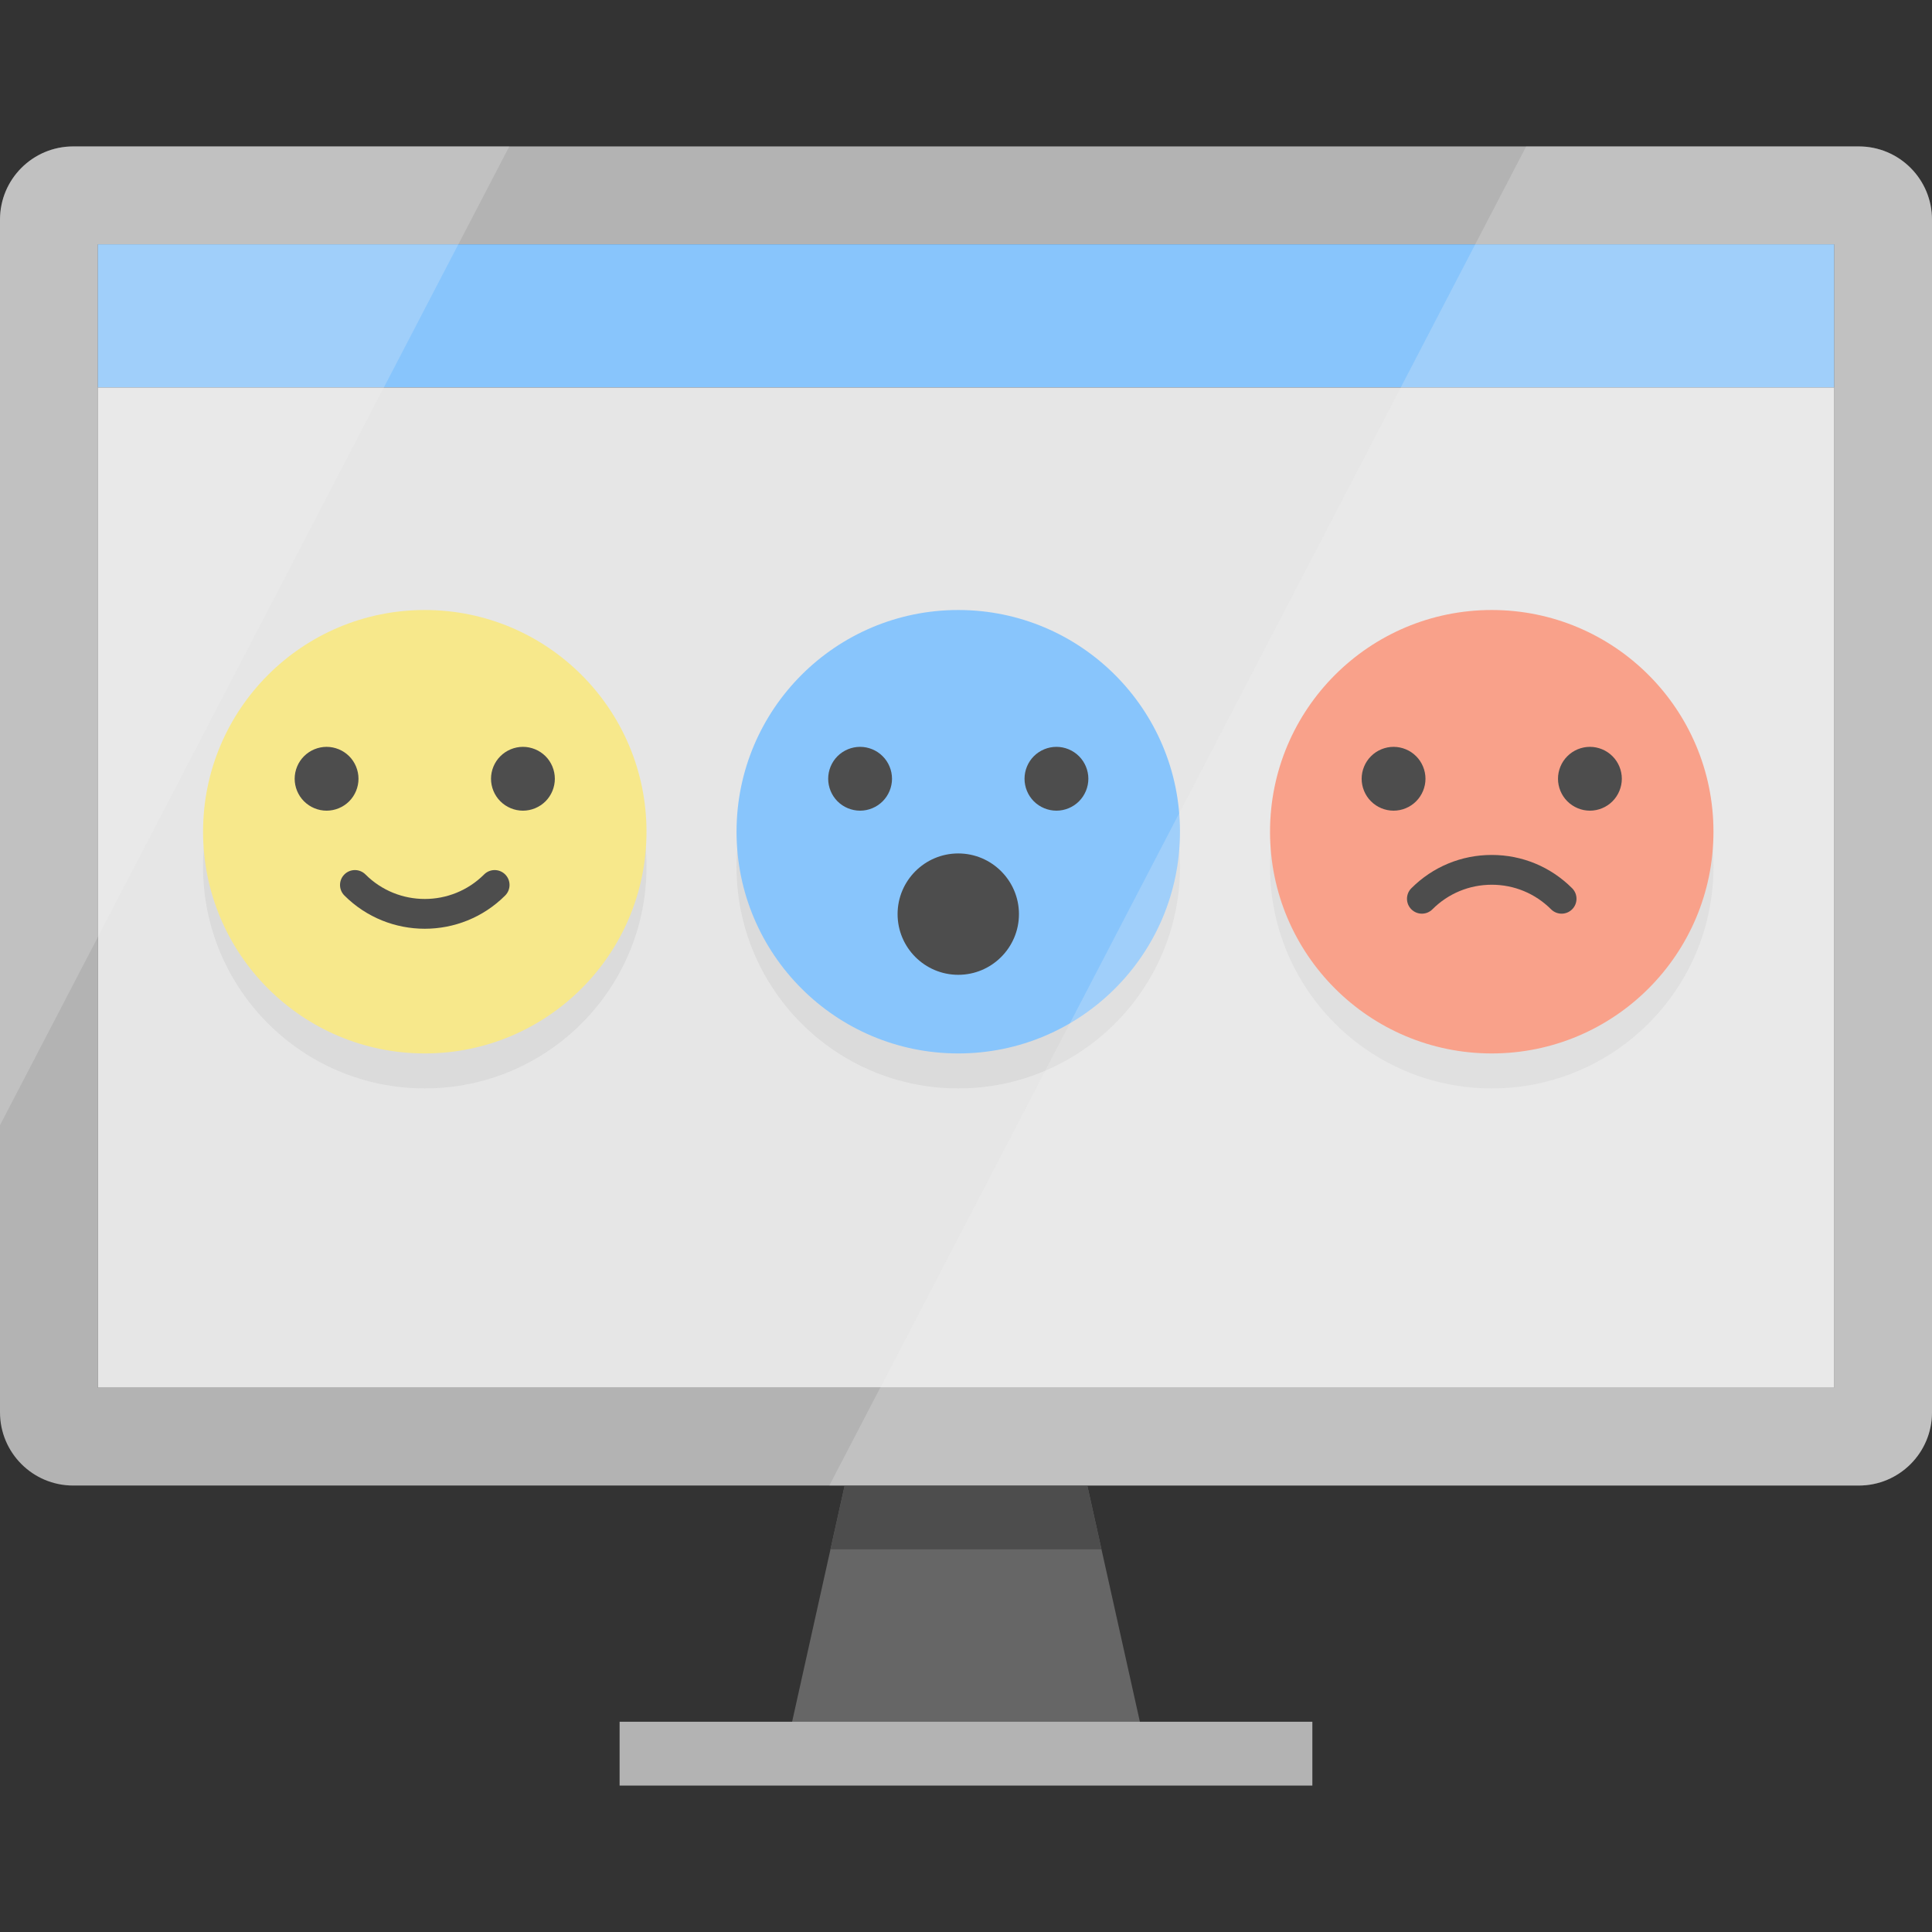 <?xml version="1.0" encoding="iso-8859-1"?>
<!-- Uploaded to: SVG Repo, www.svgrepo.com, Generator: SVG Repo Mixer Tools -->
<svg version="1.1" id="Layer_1" xmlns="http://www.w3.org/2000/svg" xmlns:xlink="http://www.w3.org/1999/xlink" 
	 viewBox="0 0 454 454" xml:space="preserve">
<rect x="0" y="0" width="454" height="454" fill="#333333" stroke="none"/>
<g>
	<polygon style="fill:#666666;" points="269.53,412.088 184.47,412.088 195.15,364.088 198.49,349.088 255.5,349.088 
		258.84,364.088 	"/>
	<path style="fill:#B3B3B3;" d="M454,51.608v280.28c0,9.5-7.7,17.2-17.2,17.2H255.5h-57.01H17.2c-9.5,0-17.2-7.7-17.2-17.2V51.608
		c0-9.5,7.7-17.2,17.2-17.2h419.6C446.3,34.408,454,42.108,454,51.608z M431,326.088V91.058v-33.65H23v33.65v235.03H431z"/>
	<path style="fill:#4D4D4D;" d="M255.5,349.088h-57.01l-3.34,15h63.69L255.5,349.088z"/>
	<rect x="23" y="57.408" style="fill:#88C5FC;" width="408" height="33.65"/>
	<rect x="23" y="91.058" style="fill:#E6E6E6;" width="408" height="235.03"/>
	<g style="opacity:0.23;">
		<circle style="fill:#B3B3B3;" cx="99.818" cy="203.66" r="52.101"/>
		<circle style="fill:#B3B3B3;" cx="225.181" cy="203.66" r="52.101"/>
		<circle style="fill:#B3B3B3;" cx="350.545" cy="203.66" r="52.101"/>
	</g>
	<rect x="145.603" y="404.592" style="fill:#B3B3B3;" width="162.788" height="15"/>
	<circle style="fill:#F7E88B;" cx="99.818" cy="195.446" r="52.101"/>
	<path style="fill:#4D4D4D;" d="M76.743,190.5c-1.97,0-3.9-0.8-5.3-2.2c-1.4-1.39-2.2-3.33-2.2-5.3s0.8-3.91,2.2-5.3
		c1.4-1.4,3.33-2.2,5.3-2.2c1.98,0,3.91,0.8,5.31,2.2c1.39,1.39,2.19,3.33,2.19,5.3s-0.8,3.91-2.19,5.3
		C80.653,189.7,78.723,190.5,76.743,190.5z"/>
	<path style="fill:#4D4D4D;" d="M122.883,190.5c-1.97,0-3.9-0.8-5.3-2.2c-1.4-1.39-2.2-3.33-2.2-5.3c0-1.98,0.8-3.91,2.2-5.3
		c1.4-1.4,3.33-2.2,5.3-2.2c1.98,0,3.91,0.8,5.31,2.2c1.39,1.39,2.19,3.32,2.19,5.3s-0.8,3.91-2.19,5.3
		C126.793,189.7,124.863,190.5,122.883,190.5z"/>
	<path style="fill:#4D4D4D;" d="M99.818,218.246c-6.841,0-13.683-2.604-18.891-7.813c-1.367-1.367-1.367-3.583,0-4.95
		s3.583-1.367,4.95,0c7.689,7.688,20.196,7.687,27.884,0c1.367-1.367,3.583-1.367,4.95,0s1.367,3.583,0,4.95
		C113.501,215.642,106.659,218.246,99.818,218.246z"/>
	<circle style="fill:#88C5FC;" cx="225.181" cy="195.446" r="52.101"/>
	<path style="fill:#4D4D4D;" d="M202.113,190.5c-1.98,0-3.91-0.8-5.31-2.2c-1.39-1.39-2.19-3.33-2.19-5.3c0-1.98,0.8-3.91,2.19-5.3
		c1.4-1.4,3.33-2.2,5.31-2.2c1.97,0,3.91,0.8,5.3,2.2c1.4,1.39,2.2,3.32,2.2,5.3c0,1.97-0.8,3.91-2.2,5.3
		C206.023,189.7,204.083,190.5,202.113,190.5z"/>
	<path style="fill:#4D4D4D;" d="M248.253,190.5c-1.98,0-3.91-0.8-5.311-2.2c-1.39-1.39-2.189-3.33-2.189-5.3
		c0-1.98,0.8-3.91,2.189-5.3c1.4-1.4,3.33-2.2,5.311-2.2c1.97,0,3.91,0.8,5.3,2.2c1.4,1.39,2.2,3.33,2.2,5.3s-0.8,3.9-2.2,5.3
		C252.163,189.7,250.223,190.5,248.253,190.5z"/>
	<path style="fill:#4D4D4D;" d="M225.183,200.55c-7.87,0-14.26,6.4-14.26,14.26s6.39,14.26,14.26,14.26
		c7.86,0,14.26-6.4,14.26-14.26S233.043,200.55,225.183,200.55z"/>
	<path style="opacity:0.23;fill:#F2F2F2;enable-background:new    ;" d="M454,51.608v280.28c0,9.5-7.7,17.2-17.2,17.2H194.887
		l163.75-314.68H436.8C446.3,34.408,454,42.108,454,51.608z"/>
	<circle style="fill:#F9A18A;" cx="350.545" cy="195.446" r="52.101"/>
	<path style="fill:#4D4D4D;" d="M327.473,190.5c-1.97,0-3.91-0.8-5.3-2.2c-1.4-1.39-2.2-3.33-2.2-5.3s0.8-3.91,2.2-5.3
		c1.39-1.4,3.33-2.2,5.3-2.2c1.98,0,3.91,0.8,5.3,2.2c1.4,1.39,2.2,3.33,2.2,5.3s-0.8,3.9-2.2,5.3
		C331.383,189.7,329.453,190.5,327.473,190.5z"/>
	<path style="fill:#4D4D4D;" d="M373.612,190.5c-1.97,0-3.899-0.8-5.3-2.2c-1.399-1.39-2.2-3.33-2.2-5.3c0-1.98,0.801-3.91,2.2-5.3
		c1.391-1.4,3.33-2.2,5.3-2.2c1.98,0,3.91,0.8,5.301,2.2c1.399,1.39,2.199,3.32,2.199,5.3c0,1.97-0.8,3.9-2.199,5.3
		C377.523,189.7,375.583,190.5,373.612,190.5z"/>
	<path style="fill:#4D4D4D;" d="M366.961,214.704c-0.896,0-1.791-0.342-2.475-1.025c-3.725-3.724-8.676-5.775-13.942-5.775
		s-10.217,2.051-13.941,5.775c-1.367,1.367-3.582,1.367-4.949,0s-1.367-3.583,0-4.95c5.046-5.046,11.755-7.825,18.891-7.825
		c7.137,0,13.846,2.779,18.892,7.825c1.367,1.367,1.367,3.583,0,4.95C368.752,214.362,367.857,214.704,366.961,214.704z"/>
	<path style="opacity:0.23;fill:#F2F2F2;enable-background:new    ;" d="M119.68,34.408l-22.56,43.35l-11.83,22.74l-25.96,49.88
		l-12.39,23.82l-23.94,46l-23,44.2V51.608c0-9.5,7.7-17.2,17.2-17.2H119.68z"/>
</g>
</svg>